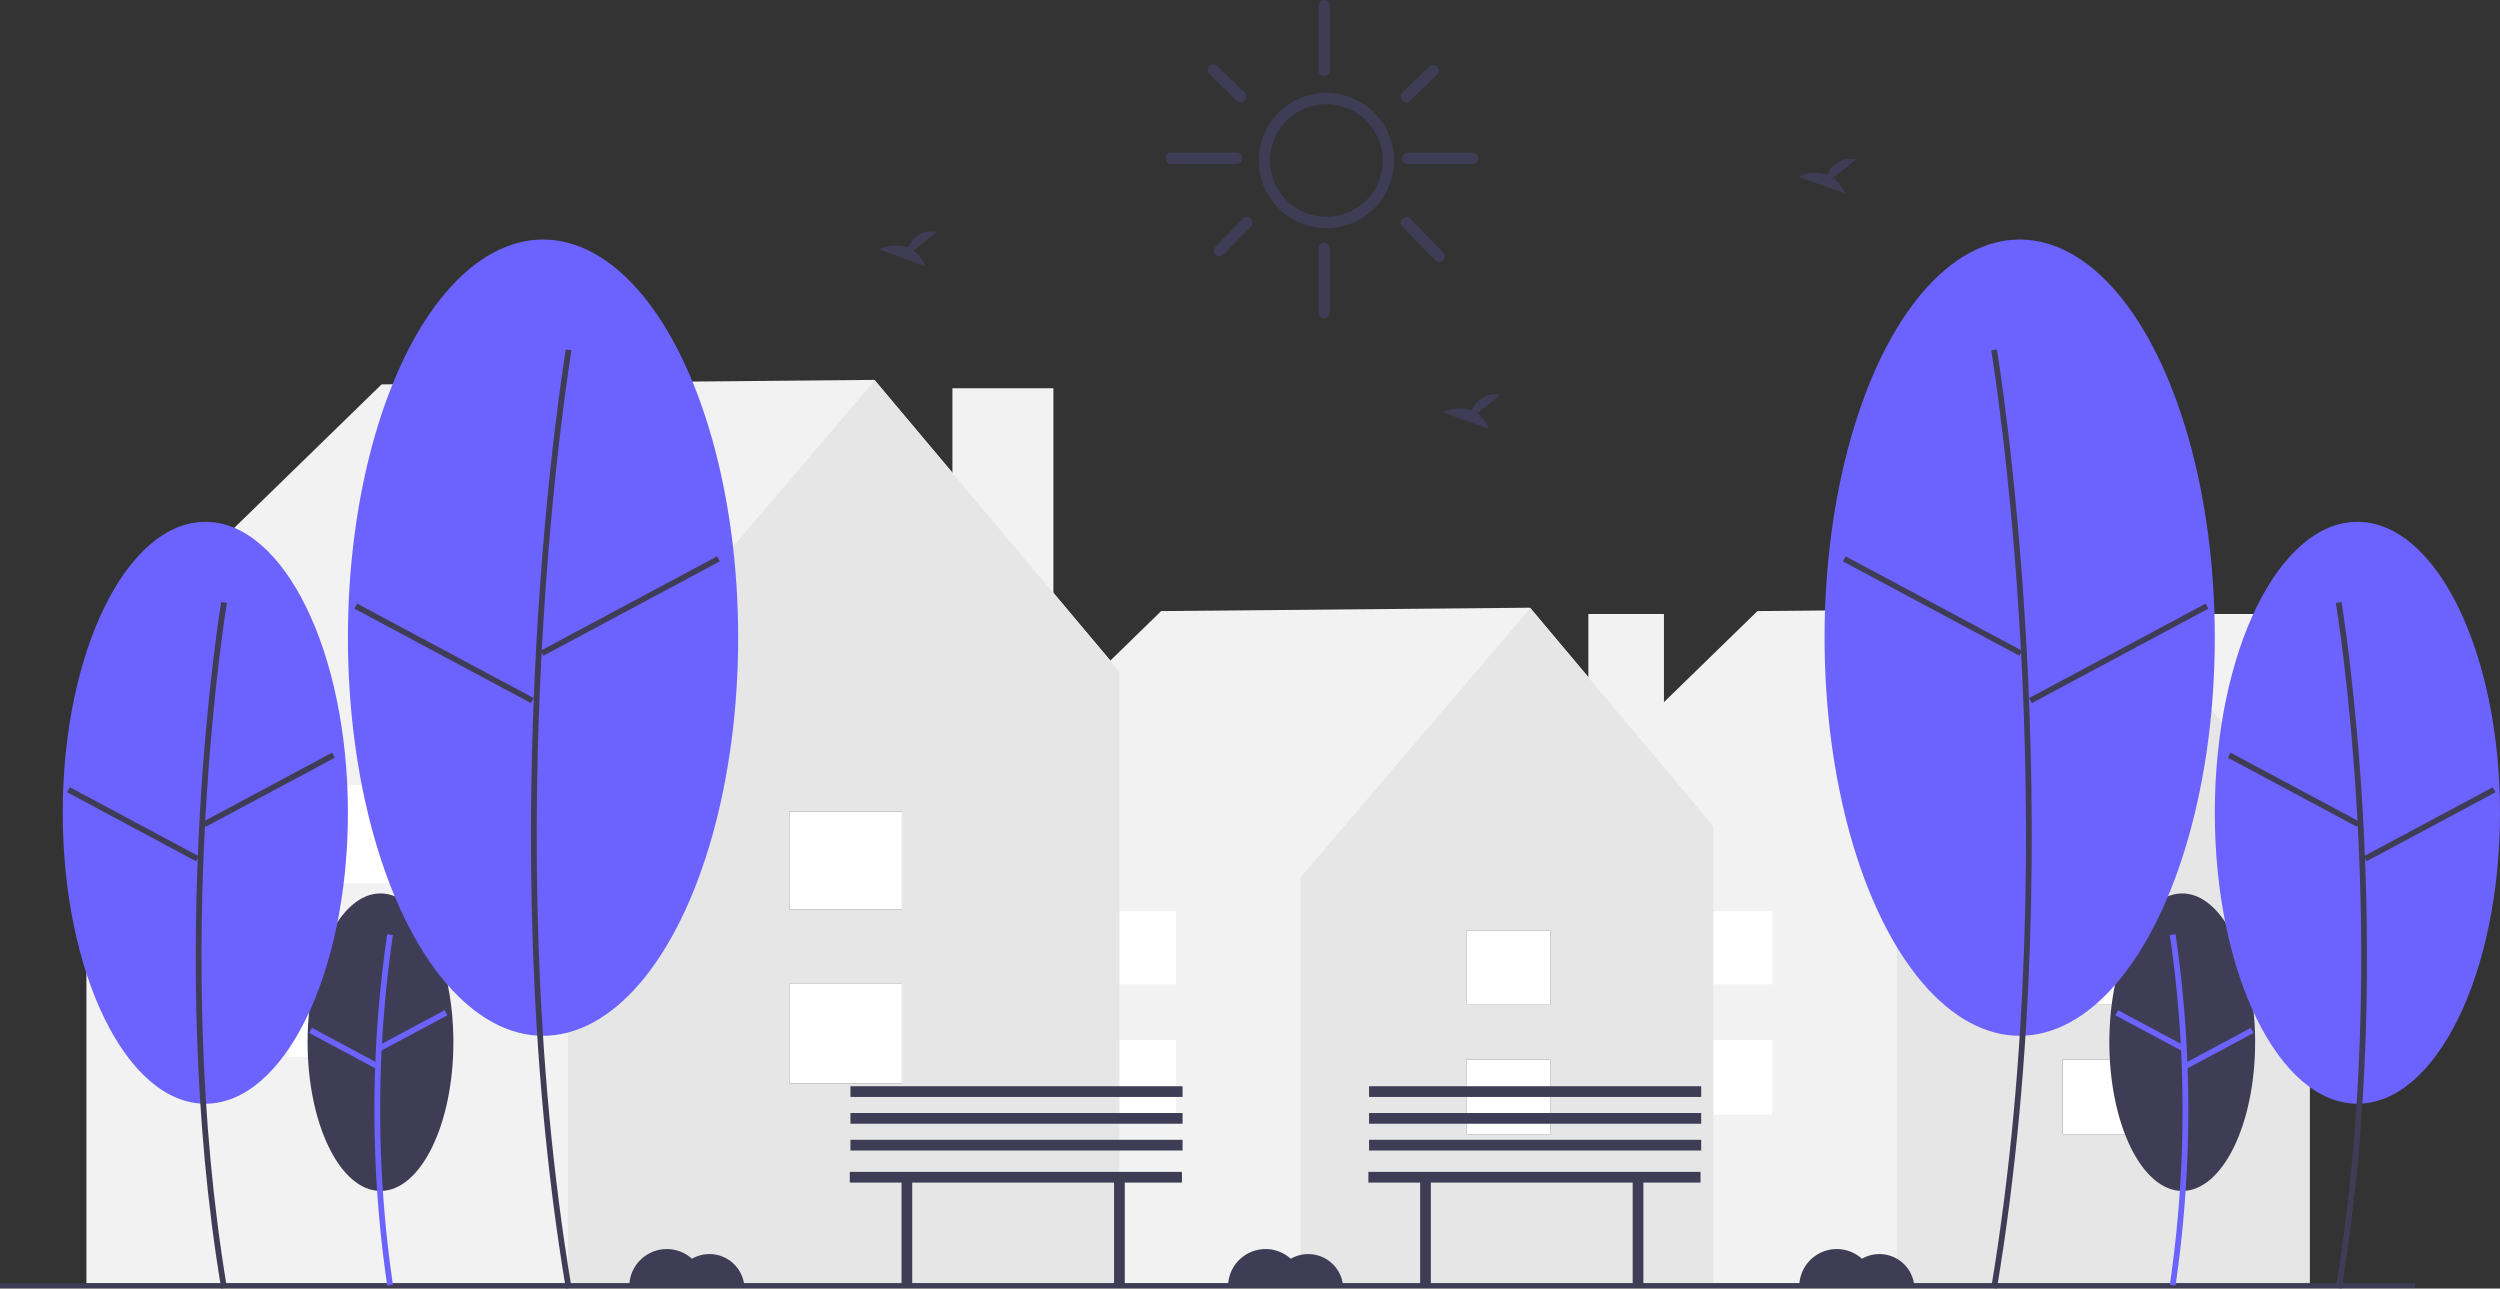 <svg xmlns="http://www.w3.org/2000/svg" width="188.443" height="97.128" viewBox="0 0 188.443 97.128"><rect x="0" y="0" width="188.443" height="97.128" fill="#333333" stroke="none"/><g transform="translate(-107.709 -1141.439)"><g transform="translate(107.709 1153.433)"><rect width="5.696" height="19.715" transform="translate(164.673 34.287)" fill="#f2f2f2"/><path d="M670.682,195.532l-13.852-16.48-27.806.254-16.868,16.429.341.219h-.122v34.173h58.27V195.955Z" transform="translate(-496.552 -145.239)" fill="#f2f2f2"/><path d="M774.46,179.238l-17.306,20.289v30.752H788.26V195.667Z" transform="translate(-614.168 -145.39)" fill="#e6e6e6"/><rect width="6.353" height="5.615" transform="translate(155.472 67.883)" fill="#3f3d56"/><rect width="6.353" height="5.526" transform="translate(155.472 58.164)" fill="#3f3d56"/><rect width="6.353" height="5.615" transform="translate(155.472 67.883)" fill="#fff"/><rect width="6.353" height="5.526" transform="translate(155.472 58.164)" fill="#fff"/><rect width="6.353" height="5.615" transform="translate(127.24 66.393)" fill="#fff"/><rect width="6.353" height="5.526" transform="translate(127.24 56.674)" fill="#fff"/><rect width="5.696" height="19.715" transform="translate(119.727 34.287)" fill="#f2f2f2"/><path d="M432.682,195.532l-13.852-16.48-27.806.254-16.868,16.429.341.219h-.122v34.173h58.27V195.955Z" transform="translate(-303.498 -145.239)" fill="#f2f2f2"/><path d="M536.459,179.238l-17.305,20.289v30.752H550.26V195.667Z" transform="translate(-421.114 -145.39)" fill="#e6e6e6"/><rect width="6.353" height="5.615" transform="translate(110.527 67.883)" fill="#3f3d56"/><rect width="6.353" height="5.526" transform="translate(110.527 58.164)" fill="#3f3d56"/><rect width="6.353" height="5.615" transform="translate(110.527 67.883)" fill="#fff"/><rect width="6.353" height="5.526" transform="translate(110.527 58.164)" fill="#fff"/><rect width="6.353" height="5.615" transform="translate(82.295 66.393)" fill="#fff"/><rect width="6.353" height="5.526" transform="translate(82.295 56.674)" fill="#fff"/><rect width="7.611" height="26.344" transform="translate(71.791 17.272)" fill="#f2f2f2"/><path d="M111.156,110.133,92.645,88.112l-37.155.34L32.951,110.405l.455.293h-.163v45.663h77.862V110.7Z" transform="translate(-26.728 -71.472)" fill="#f2f2f2"/><path d="M249.826,88.36,226.7,115.471v41.091h41.565V110.314Z" transform="translate(-183.89 -71.674)" fill="#e6e6e6"/><rect width="8.489" height="7.503" transform="translate(59.497 62.165)" fill="#3f3d56"/><rect width="8.489" height="7.384" transform="translate(59.497 49.178)" fill="#3f3d56"/><rect width="8.489" height="7.503" transform="translate(59.497 62.165)" fill="#fff"/><rect width="8.489" height="7.384" transform="translate(59.497 49.178)" fill="#fff"/><rect width="8.489" height="7.503" transform="translate(21.772 60.174)" fill="#fff"/><rect width="8.489" height="7.384" transform="translate(21.772 47.187)" fill="#fff"/><rect width="182.039" height="0.378" transform="translate(0 84.72)" fill="#3f3d56"/><ellipse cx="5.495" cy="11.213" rx="5.495" ry="11.213" transform="translate(23.185 55.35)" fill="#3f3d56"/><path d="M251.406,560.455a91.373,91.373,0,0,1,0-26.494l.428.073a90.905,90.905,0,0,0,0,26.35Z" transform="translate(-222.218 -475.539)" fill="#6c63ff"/><rect width="5.635" height="0.434" transform="translate(28.549 66.81) rotate(-28.142)" fill="#6c63ff"/><rect width="0.434" height="5.636" transform="translate(23.305 65.866) rotate(-61.842)" fill="#6c63ff"/><ellipse cx="10.748" cy="21.931" rx="10.748" ry="21.931" transform="translate(4.729 27.34)" fill="#6c63ff"/><path d="M181.116,453.122c-4.3-25.794-.043-51.493,0-51.75l.428.073c-.043.256-4.286,25.887,0,51.606Z" transform="translate(-164.441 -367.989)" fill="#3f3d56"/><rect width="11.023" height="0.434" transform="translate(15.318 49.936) rotate(-28.142)" fill="#3f3d56"/><rect width="0.434" height="11.023" transform="translate(5.06 47.726) rotate(-61.842)" fill="#3f3d56"/><ellipse cx="14.708" cy="30.01" rx="14.708" ry="30.01" transform="translate(26.225 6.061)" fill="#6c63ff"/><path d="M315.633,371.343c-5.881-35.284-.059-70.438,0-70.789l.428.073c-.059.35-5.868,35.436,0,70.645Z" transform="translate(-272.983 -286.209)" fill="#3f3d56"/><rect width="15.083" height="0.434" transform="translate(40.753 37.053) rotate(-28.142)" fill="#3f3d56"/><rect width="0.434" height="15.083" transform="matrix(0.472, -0.882, 0.882, 0.472, 26.717, 33.885)" fill="#3f3d56"/><ellipse cx="5.495" cy="11.213" rx="5.495" ry="11.213" transform="translate(158.996 55.35)" fill="#3f3d56"/><path d="M967.572,560.455a91.372,91.372,0,0,0,0-26.494l-.428.073a90.9,90.9,0,0,1,0,26.35Z" transform="translate(-803.588 -475.539)" fill="#6c63ff"/><rect width="0.434" height="5.635" transform="translate(159.447 64.536) rotate(-61.858)" fill="#6c63ff"/><rect width="5.636" height="0.434" transform="translate(164.693 68.144) rotate(-28.158)" fill="#6c63ff"/><ellipse cx="10.748" cy="21.931" rx="10.748" ry="21.931" transform="translate(166.946 27.34)" fill="#6c63ff"/><path d="M1033.836,453.122c4.3-25.794.043-51.493,0-51.75l-.428.073c.043.256,4.286,25.887,0,51.606Z" transform="translate(-857.339 -367.989)" fill="#3f3d56"/><rect width="0.434" height="11.023" transform="translate(167.928 45.122) rotate(-61.858)" fill="#3f3d56"/><rect width="11.023" height="0.434" transform="translate(178.187 52.542) rotate(-28.158)" fill="#3f3d56"/><ellipse cx="14.708" cy="30.01" rx="14.708" ry="30.01" transform="translate(137.53 6.061)" fill="#6c63ff"/><path d="M896.284,371.343c5.881-35.284.059-70.438,0-70.789l-.428.073c.059.35,5.868,35.436,0,70.645Z" transform="translate(-745.763 -286.209)" fill="#3f3d56"/><rect width="0.434" height="15.083" transform="translate(138.912 30.322) rotate(-61.858)" fill="#3f3d56"/><rect width="15.083" height="0.434" transform="matrix(0.882, -0.472, 0.472, 0.882, 152.951, 40.621)" fill="#3f3d56"/><path d="M679.516,320.006l1.738-1.39a1.842,1.842,0,0,0-2.133,1.171,2.961,2.961,0,0,0-2.2.136l3.478,1.263A2.631,2.631,0,0,0,679.516,320.006Z" transform="translate(-568.171 -300.844)" fill="#3f3d56"/><path d="M454.516,255.006l1.738-1.39a1.842,1.842,0,0,0-2.133,1.171,2.961,2.961,0,0,0-2.2.136l3.478,1.263A2.632,2.632,0,0,0,454.516,255.006Z" transform="translate(-385.661 -248.119)" fill="#3f3d56"/><path d="M821.516,226.006l1.738-1.39a1.842,1.842,0,0,0-2.133,1.171,2.961,2.961,0,0,0-2.2.136l3.478,1.263A2.632,2.632,0,0,0,821.516,226.006Z" transform="translate(-683.355 -224.596)" fill="#3f3d56"/><path d="M825.3,660.027a2.628,2.628,0,0,0-1.317.353,2.829,2.829,0,0,0-4.727,2.1h8.677A2.642,2.642,0,0,0,825.3,660.027Z" transform="translate(-683.633 -577.492)" fill="#3f3d56"/><path d="M358.3,660.027a2.628,2.628,0,0,0-1.316.353,2.829,2.829,0,0,0-4.727,2.1h8.677a2.642,2.642,0,0,0-2.634-2.455Z" transform="translate(-304.824 -577.492)" fill="#3f3d56"/><path d="M597.3,660.027a2.628,2.628,0,0,0-1.316.353,2.829,2.829,0,0,0-4.727,2.1h8.677A2.642,2.642,0,0,0,597.3,660.027Z" transform="translate(-498.69 -577.492)" fill="#3f3d56"/><path d="M364.226,404.228H339.191v.808h3.9v7.672h.807v-7.672H359.11v7.672h.808v-7.672h4.308Z" transform="translate(-275.136 -327.891)" fill="#3f3d56"/><rect width="25.035" height="0.808" transform="translate(64.104 73.921)" fill="#3f3d56"/><rect width="25.035" height="0.808" transform="translate(64.104 71.902)" fill="#3f3d56"/><rect width="25.035" height="0.808" transform="translate(64.104 69.883)" fill="#3f3d56"/><path d="M571.226,404.228H546.191v.808h3.9v7.672h.807v-7.672H566.11v7.672h.808v-7.672h4.308Z" transform="translate(-443.045 -327.891)" fill="#3f3d56"/><rect width="25.035" height="0.808" transform="translate(103.196 73.921)" fill="#3f3d56"/><rect width="25.035" height="0.808" transform="translate(103.196 71.902)" fill="#3f3d56"/><rect width="25.035" height="0.808" transform="translate(103.196 69.883)" fill="#3f3d56"/></g><path d="M229.938,372.19a5.095,5.095,0,1,1,5.095-5.095,5.095,5.095,0,0,1-5.095,5.095Zm0-9.341a4.246,4.246,0,1,0,4.246,4.246A4.246,4.246,0,0,0,229.938,362.849Z" transform="translate(-22.249 786.444)" fill="#3f3d56"/><path d="M235.873,351.232a.425.425,0,0,1-.425-.425v-4.883a.425.425,0,0,1,.849,0v4.883A.425.425,0,0,1,235.873,351.232Z" transform="translate(-28.352 795.939)" fill="#3f3d56"/><path d="M213.65,373.456h-4.883a.425.425,0,1,1,0-.849h4.883a.425.425,0,1,1,0,.849Z" transform="translate(-12.754 780.341)" fill="#3f3d56"/><path d="M255.65,373.456h-4.883a.425.425,0,1,1,0-.849h4.883a.425.425,0,0,1,0,.849Z" transform="translate(-36.922 780.341)" fill="#3f3d56"/><path d="M250.451,359.833a.425.425,0,0,1-.3-.729l2.045-1.984a.425.425,0,0,1,.591.609l-2.045,1.984A.423.423,0,0,1,250.451,359.833Z" transform="translate(-36.74 789.322)" fill="#3f3d56"/><path d="M218.312,359.833a.423.423,0,0,1-.3-.12l-2.045-1.984a.425.425,0,1,1,.591-.609l2.045,1.984a.425.425,0,0,1-.3.729Z" transform="translate(-17.07 789.321)" fill="#3f3d56"/><path d="M217.267,387a.425.425,0,0,1-.3-.72l2.045-2.106a.425.425,0,1,1,.609.592l-2.045,2.106a.424.424,0,0,1-.3.129Z" transform="translate(-17.646 773.762)" fill="#3f3d56"/><path d="M252.921,387.42a.422.422,0,0,1-.3-.128l-2.469-2.53a.424.424,0,0,1,.608-.593l2.469,2.53a.424.424,0,0,1-.3.721Z" transform="translate(-36.74 773.762)" fill="#3f3d56"/><path d="M235.873,394.232a.425.425,0,0,1-.425-.425v-4.883a.425.425,0,0,1,.849,0v4.883A.425.425,0,0,1,235.873,394.232Z" transform="translate(-28.352 771.196)" fill="#3f3d56"/></g></svg>